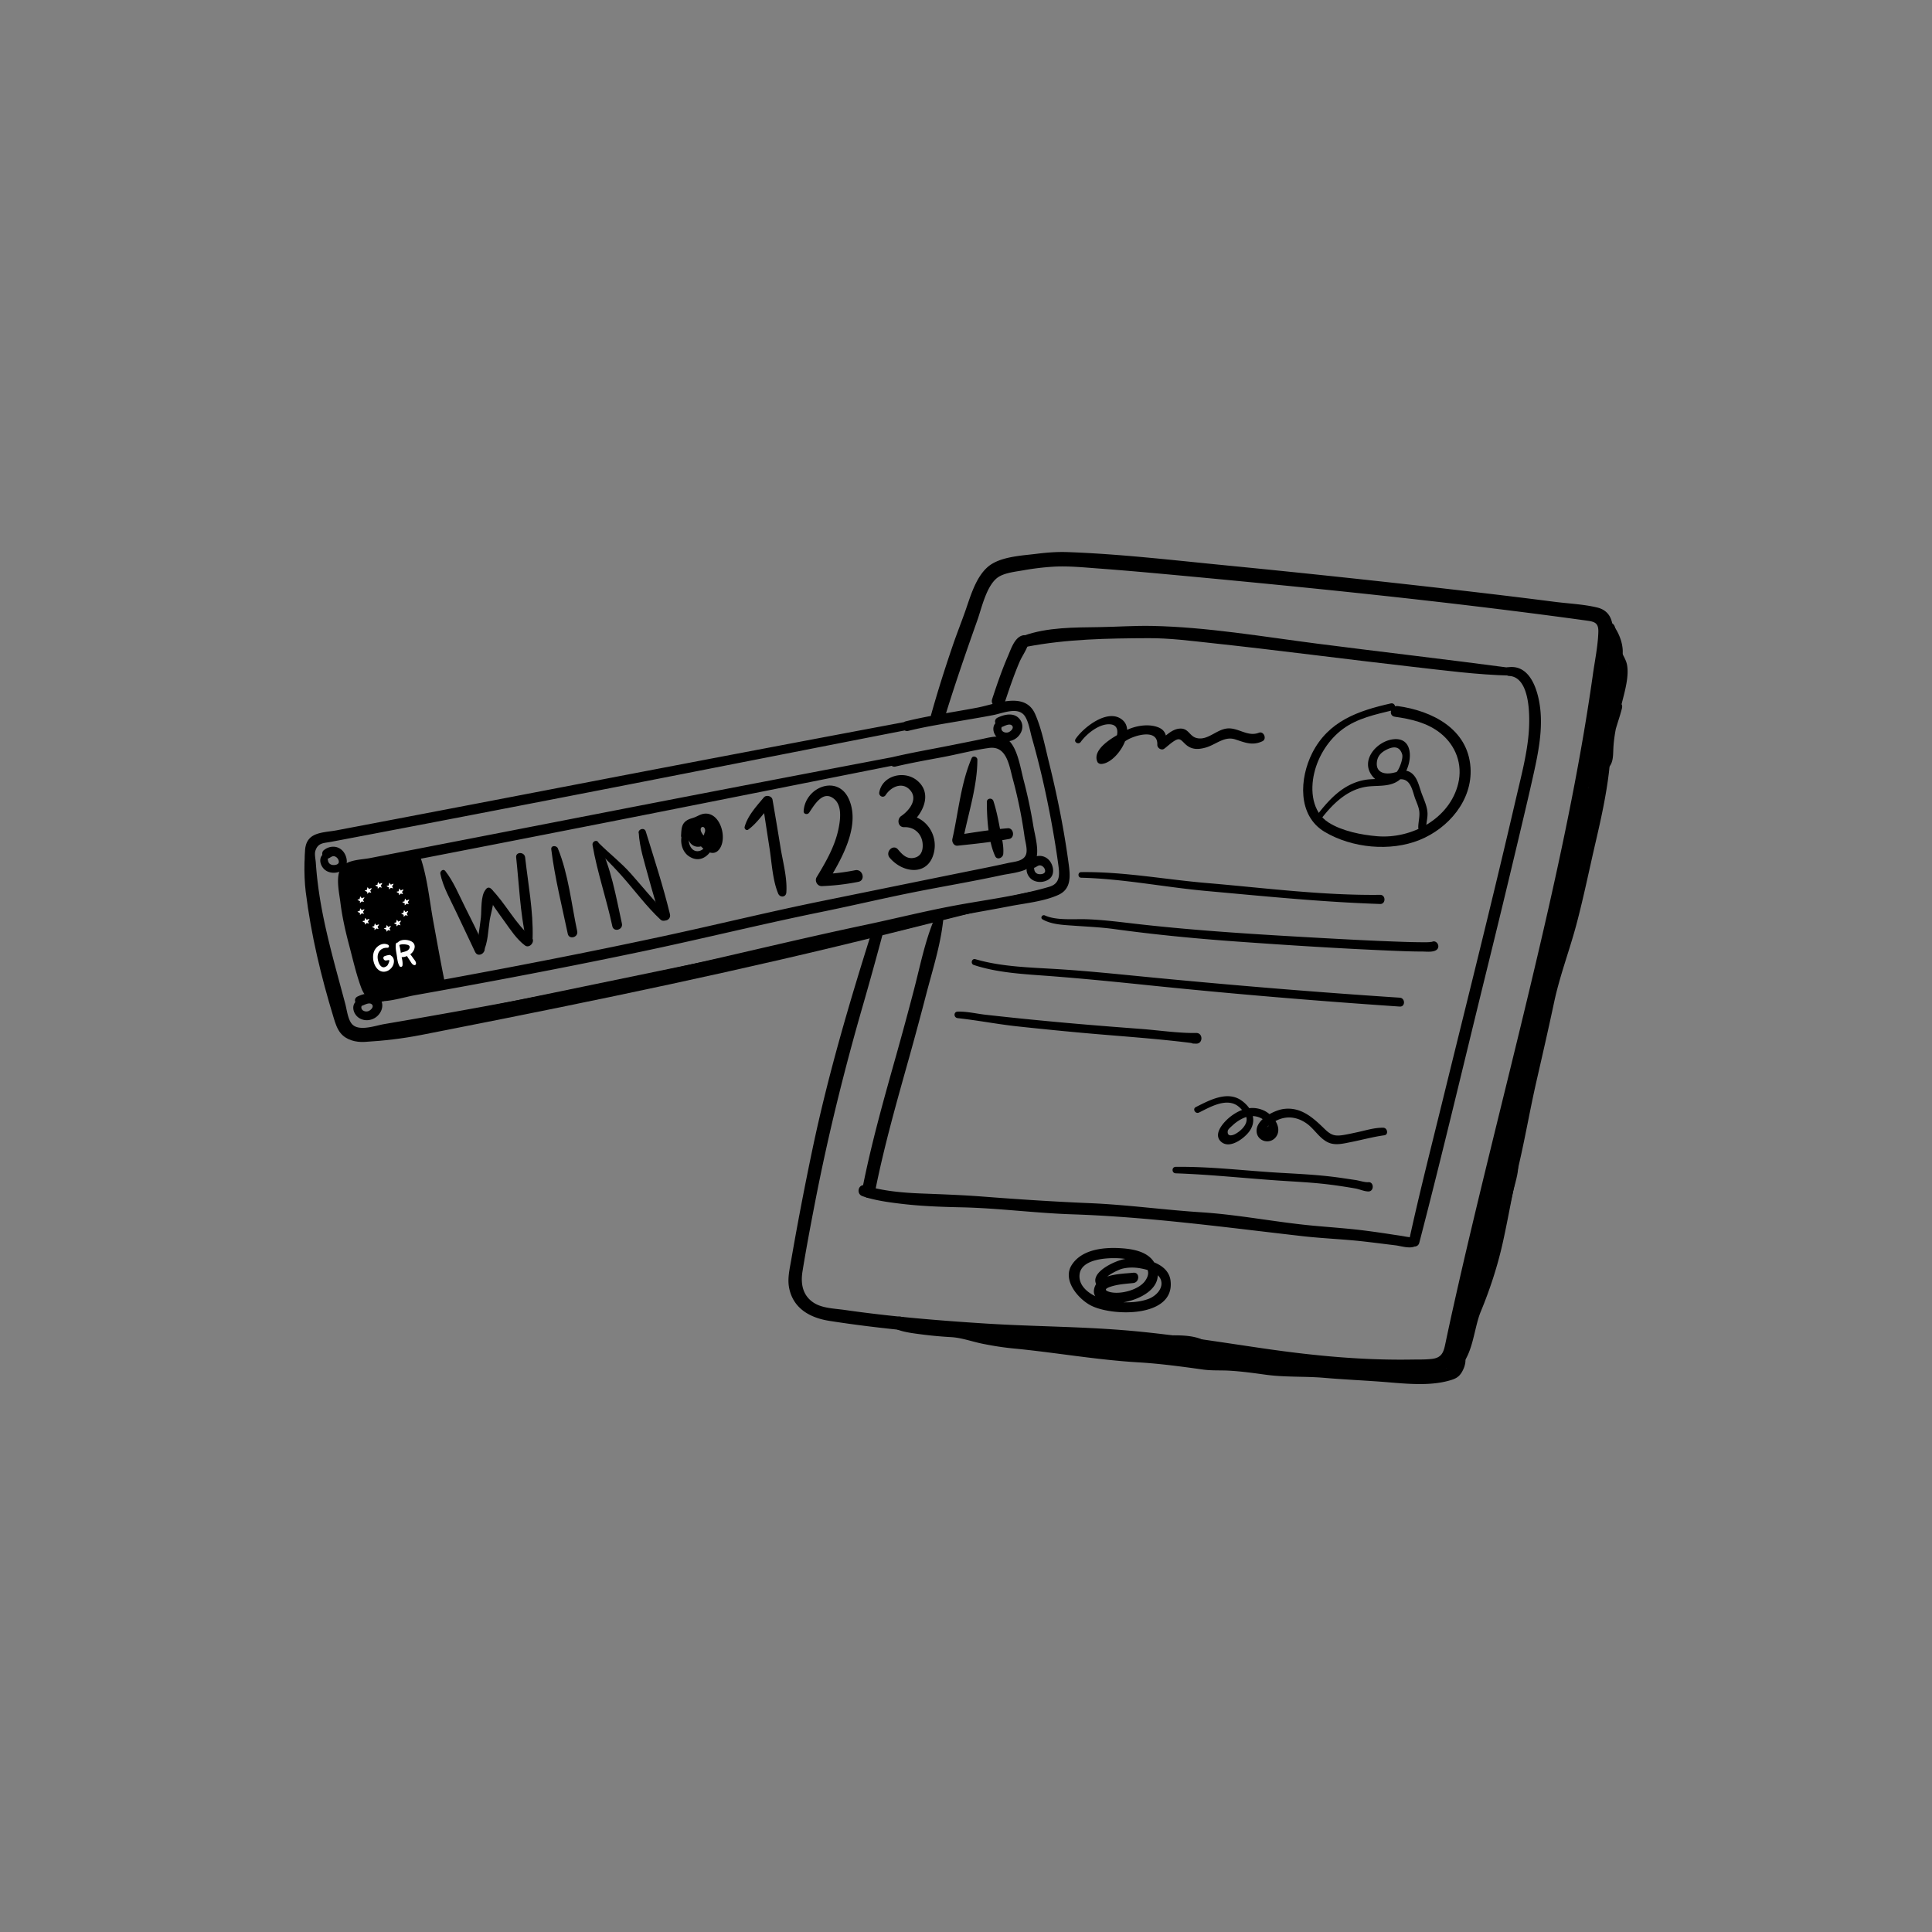 <svg fill="none" height="344" viewBox="0 0 476 476" width="344" xmlns="http://www.w3.org/2000/svg" xmlns:xlink="http://www.w3.org/1999/xlink"><rect x="0" y="0" width="476" height="476" fill="#808080" stroke="none"/><clipPath id="a"><path d="m0 0h326v205h-326z" transform="translate(75 136)"/></clipPath><g clip-path="url(#a)"><g fill="#000"><path d="m342.661 173.306c-8.076 1.824-15.352 4.342-19.347 12.201-3.145 6.191-3.728 15.439 3.088 19.466 6.728 3.978 16.138 4.888 23.346 1.978 7.101-2.865 13.078-9.788 12.552-17.825-.627-9.566-9.468-14.001-17.916-15.166-1.715-.235-2.46 2.384-.723 2.63 4.021.567 8.048 1.485 11.284 4.09 3.731 3.005 5.459 7.646 4.328 12.355-2.09 8.689-11.481 13.686-19.924 12.996-3.855-.315-8.693-1.263-12.008-3.375-4.098-2.611-4.566-7.933-3.531-12.256 1.011-4.216 3.562-8.219 7.057-10.805 3.575-2.64 8.03-3.569 12.259-4.605 1.093-.268.63-1.931-.463-1.684"/><path d="m325.069 202.297c3.074-4.03 6.832-8.002 12.202-8.542 2.531-.254 5.394.11 7.522-1.599 3.055-2.449 4.263-10.586-1.43-10.027-4.153.408-8.456 5.301-5.128 9.232 1.887 2.233 4.394.759 6.747.633 2.66-.145 3.003 2.964 3.707 4.824.345.912.8 1.901.959 2.874.224 1.375-.211 2.764-.222 4.136-.008 1.263 1.95 1.263 1.961 0 .009-1.268.408-2.432.304-3.698-.137-1.666-.898-3.194-1.46-4.742-.578-1.589-.967-3.657-2.331-4.805-1.488-1.252-2.907-.57-4.594-.186-2.211.501-4.364-.071-4.074-2.635.156-1.381.896-2.241 2.082-2.902 1.603-.89 3.427-1.314 4.137.951.32 1.014-.6 3.375-1.164 4.148-1.789 2.438-5.296 1.736-7.898 2.175-5.644.95-9.249 5.183-12.495 9.47-.532.701.654 1.381 1.18.69m-58.81-19.491c1.424-1.991 4.624-4.616 7.328-4.342 2.671.271 1.605 3.49.699 4.972-.387.63-.943 1.165-1.324 1.778-.353.565-.846.754-.063.408 1.619-.715 3.2-2.353 4.745-3.279 2.085-1.246 7.646-2.843 7.485 1.143-.033.8 1.016 1.501 1.709.98.767-.575 1.471-1.252 2.268-1.783 1.512-1.011 1.74-.482 2.858.592 1.482 1.424 3.068 1.465 5.032.926 2.548-.702 4.633-2.921 7.358-2.022 2.433.8 4.247 1.597 6.679.444 1.156-.548.332-2.564-.882-2.09-2.868 1.12-5.183-1.455-8.04-1.022-2.597.392-4.737 3.071-7.416 2.29-1.699-.493-1.907-2.479-4.112-2.282-1.956.175-3.435 1.86-4.896 2.986l1.71.981c.063-2.288-.156-3.8-2.674-4.498-2.271-.631-5.101-.113-7.169.901-2.364 1.156-8.704 4.435-7.189 7.815.143.321.57.529.907.521 3.715-.093 8.572-7.731 5.424-10.703-3.501-3.307-9.788 1.693-11.697 4.545-.526.789.72 1.487 1.26.737m-30.318 68.044c4.884.529 9.755 1.49 14.659 2.022a939.623 939.623 0 0 0 15.445 1.545c9.572.882 19.171 1.449 28.685 2.717v-2.624l-.613.011c-1.674.03-1.677 2.57 0 2.602.205.003.408.009.613.011 1.688.031 1.691-2.649 0-2.624-4.484.063-9.174-.668-13.659-1.005-5.01-.376-10.018-.765-15.023-1.195a918.373 918.373 0 0 1 -15.446-1.457c-2.572-.266-5.142-.545-7.711-.83-2.296-.255-4.633-.847-6.948-.778-1.052.03-1.008 1.493 0 1.602m30.433-34.59c10.399.252 20.595 2.342 30.931 3.273 14.232 1.285 28.42 2.726 42.706 3.194v-2.249c-.504.025-.89.072-1.383.162-.954.173-.954 1.75 0 1.926.493.09.879.137 1.383.161 1.441.069 1.455-2.265 0-2.249-14.231.173-28.545-1.715-42.706-2.914-10.355-.877-20.502-2.825-30.931-2.685-.888.011-.888 1.359 0 1.378m-9.516 10.27c2.241 1.279 5.117 1.362 7.624 1.545 3.364.244 6.682.378 10.029.838 9.915 1.362 19.881 2.329 29.861 3.047 12.736.915 25.485 1.731 38.243 2.271 2.57.109 5.142.213 7.715.216.997 0 2.597.225 3.498-.34 1.249-.778.101-2.764-1.156-1.98.244-.151-.164-.025-.49 0-.724.052-1.458.03-2.184.027-2.194-.013-4.388-.096-6.583-.175-6.142-.227-12.281-.553-18.417-.896-14.739-.824-29.486-1.704-44.158-3.347-4.367-.488-8.693-1.088-13.084-1.244-3.057-.11-7.495.367-10.325-.937-.652-.301-1.219.611-.573.981m-16.935 11.226c6.071 2.011 12.799 2.268 19.128 2.758 7.961.614 15.88 1.403 23.825 2.225 20.626 2.134 41.292 3.854 61.978 5.26 1.406.095 1.4-2.096 0-2.187-20.321-1.334-40.618-3.013-60.89-4.966-7.794-.751-15.561-1.581-23.377-2.068-6.706-.42-13.779-.546-20.269-2.447-.921-.268-1.293 1.129-.395 1.428m49.728 51.325c8.468.294 16.815 1.198 25.258 1.776 4.184.287 8.353.463 12.52.98 2.164.269 4.309.6 6.457.973 1.079.186 2.145.718 3.216.742 1.493.036 1.449-2.421 0-2.287-.822.077-2.301-.411-3.175-.537-1.819-.26-3.63-.556-5.457-.778-4.339-.532-8.673-.743-13.035-.992-8.615-.493-17.127-1.578-25.781-1.471-1.027.011-1.022 1.556 0 1.592m5.755-14.974c2.535-1.246 6.285-3.482 9.137-1.885 1.011.567 2.347 2.077 2.553 3.219.301 1.677-1.477 3.263-2.781 3.961-.791.425-2.054.658-1.827-.789.06-.389.814-1 1.107-1.276.901-.858 2.011-1.603 3.18-2.036 1.395-.515 2.932-.411 4.236.384.717.438 1.087 1.046 1.556 1.707l-.51.369a8.381 8.381 0 0 1 1.156-.901c2.748-2 5.8-2.063 8.649-.096 1.928 1.332 3.186 3.704 5.331 4.701 1.772.825 3.761.288 5.591-.071 2.762-.543 5.485-1.304 8.276-1.682 1.085-.145.778-1.838-.252-1.86-2.115-.047-4.197.622-6.251 1.068-1.08.233-2.162.477-3.249.669-2.321.405-3.247.238-4.995-1.466-2.805-2.734-5.747-5.424-9.999-4.904-2.389.294-6.903 2.622-6.731 5.534.148 2.515 3.34 3.309 4.784 1.356 1.739-2.35-.861-5.534-2.984-6.498-2.882-1.309-5.701-.411-8.109 1.403-1.548 1.167-4.695 4.388-2.369 6.347 2.136 1.797 5.679-.931 6.903-2.622 1.962-2.706.671-5.725-1.907-7.569-3.525-2.525-7.955-.079-11.286 1.592-.899.452-.11 1.786.786 1.345"/><path d="m214.95 229.039c-5.676 17.924-10.95 35.848-14.812 54.252a803.34 803.34 0 0 0 -3.605 18.234 658.45 658.45 0 0 0 -1.567 8.747c-.403 2.345-1.017 4.744-.526 7.125 1.043 5.043 5.183 7.29 9.884 8.032 5.81.915 11.653 1.63 17.502 2.235 24.724 2.559 49.64 2.08 74.257 5.646 11.936 1.729 23.834 3.773 35.877 4.603 6.643.457 13.387.684 20.039.273 2.224-.136 4.468-.501 5.906-2.388 1.565-2.055 1.707-5.233 2.238-7.662 12.03-55.156 28.938-109.4 36.362-165.487.553-4.169 2.808-11.574-3-12.974-3.367-.813-7.071-.961-10.509-1.402-8.177-1.055-16.368-2.028-24.559-2.973a3340.253 3340.253 0 0 0 -56.719-6.035c-12.864-1.263-25.803-2.783-38.731-3.243-2.561-.091-5.098.109-7.64.427-3.652.455-8.945.671-11.898 3.159-3.115 2.621-4.427 7.585-5.736 11.264-.954 2.682-2 5.318-2.923 8.01-1.94 5.671-3.751 11.377-5.37 17.149-.594 2.118 2.644 2.997 3.285.907 2.498-8.158 5.29-16.231 8.111-24.181 1.096-3.087 2.335-9.037 5.449-10.763 1.644-.912 3.984-1.154 5.805-1.474a64.625 64.625 0 0 1 7.323-.893c3.709-.227 7.465.156 11.161.43 6.44.474 12.873 1.055 19.299 1.652 33.066 3.071 66.17 6.429 99.077 10.917.682.093 1.362.189 2.044.279 2.049.277 2.89.655 2.819 2.86-.113 3.427-.855 6.974-1.334 10.366a535.137 535.137 0 0 1 -3.036 18.96c-2.296 12.93-4.997 25.783-7.895 38.59-5.994 26.468-12.78 52.75-19.045 79.156a1404.164 1404.164 0 0 0 -4.46 19.351 653.403 653.403 0 0 0 -1.915 8.843c-.427 2.052-.838 3.485-3.32 3.772-1.657.192-3.375.135-5.044.162-12.048.197-24.014-.945-35.925-2.666-11.583-1.673-23.127-3.607-34.797-4.558-11.287-.92-22.637-.931-33.937-1.638-11.692-.734-23.398-1.704-35-3.367-2.441-.351-5.468-.392-7.586-1.761-2.761-1.789-3.273-4.701-2.78-7.737.904-5.58 1.958-11.138 3.03-16.688 3.172-16.398 7.117-32.394 11.73-48.422a946.298 946.298 0 0 0 5.093-18.36c.452-1.701-2.099-2.389-2.627-.723"/><path d="m372.02 164.537c-15.794-2.096-31.633-3.918-47.44-5.95-13.449-1.729-27.143-4.096-40.726-4.373-4.309-.087-8.651.225-12.963.291-6.125.096-12.867.013-18.703 2.126-1.706.616-1.041 3.062.748 2.717 9.89-1.907 20.007-2.074 30.069-2.115 5.159-.022 10.361.655 15.481 1.206 16.451 1.767 32.855 3.95 49.294 5.818 8.033.912 16.15 1.992 24.24 2.189 1.265.03 1.177-1.753 0-1.909z"/><path d="m371.803 166.531c5.476.29 5.128 10.859 4.805 14.412-.48 5.276-1.866 10.459-3.06 15.607a2804.167 2804.167 0 0 1 -3.6 15.302c-4.704 19.735-9.643 39.412-14.478 59.114-2.819 11.49-5.759 22.97-8.279 34.531-.351 1.613 2.068 2.304 2.49.687 5.698-21.89 10.892-43.929 16.303-65.894a3813.168 3813.168 0 0 0 7.969-32.903c1.329-5.611 2.676-11.221 3.92-16.85 1.071-4.844 2.071-9.923 1.701-14.911-.334-4.523-2.147-12.1-8.062-11.224-1.263.187-.868 2.069.288 2.132m-119.716-10.013c-2.085.392-3.016 3.433-3.739 5.101-1.499 3.454-2.718 7.021-3.893 10.596-.647 1.967 2.441 2.802 3.093.852 1.12-3.361 2.257-6.739 3.651-9.999.721-1.69 2.25-3.589 2.321-5.46.03-.786-.745-1.221-1.433-1.09zm-21.943 70.034c-2.306 5.544-3.473 11.609-4.994 17.411a908.19 908.19 0 0 1 -4.317 15.93c-3.101 11.018-6.213 22.006-8.41 33.249-.395 2.016 2.692 2.879 3.092.852 2.241-11.402 5.43-22.543 8.561-33.723a900.806 900.806 0 0 0 4.164-15.456c1.545-5.914 3.463-11.878 4.129-17.965.153-1.386-1.781-1.361-2.225-.301"/><path d="m347.735 305.1c.431-.206-1.038-.351-1.468-.436-1.066-.208-2.15-.339-3.222-.509a243.726 243.726 0 0 0 -6.5-.932c-4.307-.559-8.624-.838-12.947-1.238-9.232-.857-18.349-2.709-27.612-3.304-9.202-.591-18.365-1.873-27.581-2.254-8.758-.365-17.445-.937-26.181-1.611-5.107-.395-10.26-.575-15.38-.775-4.38-.17-9.451-.606-13.659-1.962-1.674-.539-2.348 2.036-.72 2.614 3.071 1.093 6.851 1.578 10.108 1.953 4.663.537 9.537.709 14.229.808 9.134.192 18.202 1.422 27.335 1.726 19.023.63 37.89 3.23 56.773 5.38 5.036.573 10.106.742 15.144 1.315 2.578.293 5.148.63 7.723.94 1.435.172 3.72.972 5.043.145 1.189-.745.154-2.46-1.087-1.863m-75.547 10.993c-1.022-1.334 3.512-3.276 4.049-3.435 1.531-.446 3.238-.449 4.799-.156 1.718.321 4.499 1.027 5.033 2.997.559 2.063-1.367 3.857-3.074 4.509-2.602.992-5.882.978-8.629.682-3.203-.345-8.69-2.515-8.397-6.55.291-4.002 6.794-4.29 9.756-4.125 2.602.145 9.355 1.304 6.437 5.531-1.583 2.292-6.3 3.509-8.876 2.731-2.178-.658.562-1.373 1.598-1.606 1.424-.317 2.892-.4 4.342-.564 1.599-.181 1.624-2.712 0-2.534-2.866.312-8.969.233-9.668 4.071-.671 3.69 5.665 3.553 7.838 3.104 3.509-.729 8.492-3.162 7.788-7.46-.707-4.325-4.728-5.424-8.531-5.722-4.265-.335-10.029.057-12.61 4.111-2.301 3.617 1.403 8.128 4.521 9.857 5.139 2.849 20.954 3.238 19.836-5.999-.572-4.74-7.451-5.898-11.251-5.34-2.413.354-9.763 3.701-6.449 7.049.732.74 2.162-.274 1.491-1.151m123.807-160.596c1.255 2.375.548 5.158.293 7.654-.271 2.662-.868 5.207-1.345 7.845-.945 5.216-1.712 10.334-1.751 15.643-.022 3.106-.794 6.004-1.284 9.04-.488 3.027-.946 5.925-1.669 8.911-1.493 6.177-2.827 12.388-4.284 18.573-1.428 6.057-3.784 11.802-5.279 17.831-1.537 6.2-2.71 12.492-4.159 18.713-1.438 6.178-2.452 12.429-3.882 18.598-.69 2.976-1.375 5.953-2.071 8.926-.786 3.361-1.071 6.791-1.857 10.144-1.515 6.454-2.973 12.897-5.055 19.195-.972 2.942-2.517 5.712-3.347 8.692-.447 1.603-.573 3.249-1.143 4.822-.463 1.276-.975 3.643-2.082 4.478l2.608 1.496c.077-3.438 1.751-7.265 2.86-10.484 1.159-3.361 2.436-6.314 2.765-9.878.147-1.622-2.187-1.715-2.677-.362-1.282 3.551-2.575 7.096-3.824 10.662-1.096 3.129-2.507 6.723-2.592 10.062-.03 1.211 1.54 2.301 2.608 1.496 4.148-3.12 4.164-9.98 6.008-14.434 2.254-5.443 4.128-11.185 5.408-16.935 1.41-6.345 2.462-12.755 3.939-19.072 1.614-6.912 2.8-13.9 4.383-20.809 1.474-6.443 2.951-12.878 4.326-19.343 1.408-6.61 3.808-12.815 5.534-19.321 1.756-6.627 3.125-13.372 4.676-20.05 1.334-5.745 2.611-11.509 3.307-17.371.402-3.394.369-6.898.545-10.303.087-1.731.728-3.285.953-4.994.247-1.866.411-3.611.833-5.451.6-2.625.674-5.422 1.016-8.095.293-2.282-.69-5.049-1.997-6.915-.751-1.071-2.397-.148-1.772 1.036"/><path d="m365.715 313.696c.931-2.052 1.559-4.164 2.252-6.301.758-2.347 2.062-4.427 2.92-6.733.934-2.515 1.416-5.178 2.076-7.769.581-2.277 1.291-4.449 1.066-6.821-.131-1.406-1.978-2.115-2.778-.754-4.227 7.183-2.852 16.588-8.051 23.321l2.767 1.167c2.011-7.911 4.564-15.653 6.416-23.6.934-4.002 1.635-8.076 2.638-12.059.972-3.868 2.375-7.572 3.282-11.481 1.939-8.355 4.306-16.587 6.238-24.932 1.791-7.73 4.673-15.088 6.24-22.879 1.923-9.567 3.104-19.226 4.871-28.819.351-1.896-2.561-2.704-2.904-.8l-.288 1.616c-.317 1.772 2.225 2.542 2.74.756l.452-1.572c-.967-.266-1.934-.534-2.904-.8-.863 4.219-1.287 8.53-2.107 12.76-.786 4.065-1.441 8.191-2.065 12.292-1.219 8.024-4.06 15.428-6.178 23.206-2.252 8.27-4.309 16.612-6.257 24.959-.906 3.89-1.624 7.859-3.038 11.601-1.46 3.865-1.978 8.021-2.909 12.034-2.104 9.065-4.874 17.894-7.15 26.91-.45 1.775 1.767 2.463 2.767 1.167 5.221-6.78 3.898-16.13 8.013-23.343l-2.778-.753c.266 2.435-.567 4.772-1.107 7.122-.518 2.255-.89 4.562-1.589 6.77-.644 2.029-1.605 3.931-2.191 5.977-.661 2.304-.959 4.676-1.943 6.881-.449 1.009 1.036 1.893 1.496.874"/><path d="m388.715 196.251c-1.224 4.339-2.78 8.616-3.75 13.023-.945 4.301-1.622 8.684-2.433 13.013-.315 1.682 2.288 2.383 2.564.706.017-.104.033-.208.052-.315.269-1.632-2.027-2.342-2.523-.695l-.09.304 2.564.706c1.008-4.311 1.175-8.796 1.904-13.157.743-4.463 2.12-8.791 3.205-13.174.239-.964-1.219-1.37-1.49-.411"/><path d="m387.689 212.049c-1.743 5.205-4.123 10.007-6.301 15.015l2.567 1.082c.707-2.484 2.076-4.681 2.969-7.095.937-2.537 1.491-5.197 2.058-7.835.523-2.43 1.134-4.829 1.361-7.311.255-2.767-.055-6.646 1.14-9.21-.951-.124-1.904-.25-2.855-.373.628 4.03-1.931 8.397-.854 12.434.315 1.184 2.309 1.661 2.854.373 1.23-2.898 1.816-6.421 2.063-9.547.123-1.559-2.033-1.581-2.523-.342-1.063 2.679-1.123 5.684-2.238 8.311.95.123 1.904.249 2.854.373-.528-1.986.236-5.118.532-7.123.271-1.824.611-3.471.323-5.312-.203-1.298-2.309-1.545-2.855-.372-.975 2.087-.978 4.235-1.194 6.495-.32 3.339-.693 6.564-1.383 9.848-.557 2.649-1.061 5.315-1.896 7.893-.891 2.739-2.414 5.226-3.063 8.045-.416 1.8 2.466 2.493 2.709.748.359-2.567 1.693-5.155 2.532-7.604.92-2.688 1.849-5.373 2.736-8.071.321-.975-1.21-1.391-1.534-.422m5.981-19.036c2.049-6.145 4.185-12.297 5.936-18.527l-2.772-.764c-.817 3.191-1.967 6.265-2.693 9.487-.444 1.972-1.307 3.917-.37 5.84.326.671 1.397.962 2.011.526 1.783-1.266 1.61-3.35 1.717-5.328.203-3.778 1.211-7.542 2.129-11.194.69-2.742 1.781-6.514 1.214-9.333-.305-1.512-1.389-2.761-1.732-4.279-.383-1.706-.74-3.26-1.235-4.95-.548-1.865-3.091-1.038-2.83.781.337 2.369.942 5.123 1.967 7.317 1.323 2.832.55 6.177-.17 9.182-.726 3.028-1.43 6.008-1.893 9.093-.11.739-.129 5.807-.647 6.18l2.011.526c-.572-1.159.841-4.594 1.142-5.786.62-2.46 1.537-4.83 2.159-7.292.452-1.795-2.279-2.551-2.772-.765-.833 3.011-1.748 5.819-2.304 8.923-.605 3.372-1.312 6.692-2.246 9.988-.255.896 1.095 1.254 1.386.383m-34.142 141.582.408-.145c-.381-.216-.759-.433-1.139-.646 1.262 4.591-8.246 3.586-10.304 3.605-4.457.041-8.813-.669-13.251-1.039-4.868-.405-9.791-.476-14.664-.769-4.408-.266-8.747-.663-13.155-1.058-18.705-1.668-37.378-3.654-56.031-5.873-2.479-.296-4.926-.529-7.389-.986-2.613-.488-5.183-1.343-7.802-1.74-4.613-.701-9.552-.268-14.089-1.504-2.076-.567-2.854 2.474-.876 3.183 1.725.62 3.706.855 5.525 1.099a99.49 99.49 0 0 0 7.564.707c2.616.148 5.169 1.112 7.739 1.63 2.504.504 5.024.912 7.566 1.156 10.304.986 20.495 2.819 30.811 3.427 5.353.315 10.627 1.033 15.931 1.772 2.136.299 4.268.159 6.407.274 3.003.165 6.066.589 9.046 1 4.781.66 9.649.356 14.465.773 5.268.454 10.536.657 15.804 1.098 4.72.395 10.147.882 14.725-.362 1.515-.41 2.55-.753 3.391-2.24.869-1.54 1.219-3.31.285-4.863-.241-.403-.852-.624-1.268-.331l-.362.254c-.748.526-.323 1.934.668 1.584"/><path d="m293.904 331.705c-4.681-.857-9.717-1.32-14.27-2.69l-.715 2.597c3.069.8 6.063 1.666 9.246 1.83 2.797.142 6.227.898 8.942.104 1.03-.301 1.507-1.715.657-2.487-2.802-2.54-8.369-2.017-11.864-2.028-6.824-.021-13.347-.405-20.125-1.24-1.345-.165-2.178 1.903-1.137 2.744 2.239 1.811 5.753 1.217 8.441 1.77 2.046.422 2.923-2.706.866-3.142-2.274-.482-4.704-.581-7.019-.707-1.405-.077-4.778-.657-5.561 1.044-.392.852-.165 2.254.986 2.427 4.093.611 8.199 1.123 12.309 1.627 2.103.258 2.084-3.043 0-3.301a537.477 537.477 0 0 1 -11.432-1.512l.986 2.427c-.671 1.474-.929.192-.197.523.219.099 1.084-.011 1.32-.008 1.003.014 2.003.077 3.003.145 1.561.107 3.196.159 4.736.477.288-1.049.578-2.096.866-3.142-1.282-.258-2.564-.504-3.871-.584-.847-.052-2.466.239-3.159-.315l-1.137 2.745c5.625.652 11.145 1.274 16.818 1.148 2.556-.057 5.085-.044 7.638.069 1.635.071 4.115-.233 5.429.942l.658-2.487c-2.307.693-5.756-.039-8.15-.14-2.926-.126-5.665-1.025-8.531-1.52-1.687-.291-2.427 2.268-.715 2.596 4.753.907 9.63 1.392 14.413 2.176 1.35.221 1.947-1.828.572-2.08m69.94-17.595-.12.211c-1.499.811.452 3.062 1.487 1.487.589-.895 1.164-1.873 1.151-2.972-.011-.773-.608-1.268-1.337-1.337-1.564-.148-1.899 1.567-2.578 2.556l2.222-.288c.523.62.117.518.271.283.071-.107.093-.411.123-.521.107-.414.247-.819.389-1.222.386-1.074 1.025-1.92.833-3.103-.123-.768-1.112-1.025-1.707-.694-1.238.688-1.704 2.376-2.112 3.669-.367 1.169-.726 2.588.197 3.591.639.693 1.756.455 2.222-.288.184-.293.293-.624.433-.939.047-.107.131-.247.162-.359.148-.556.537-.066-.461-.017-.43-.326-.857-.654-1.287-.98.09.567-.513 1.454-.551 2.068.674-.184 1.351-.364 2.025-.548-.014-.079-.025-.162-.036-.241.033-.674-1.044-1.019-1.329-.359"/><path d="m300.329 335.072a8.597 8.597 0 0 0 2.003-.315l-.398-1.441c-1.342.238-3.15-.345-4.52-.447-1.72-.126-3.473-.241-5.106.395-1.027.403-1.008 2.159.282 2.085 2.282-.132 4.485-.294 6.78-.189 1.145.052 2.666.315 3.408-.746.513-.734-.57-1.43-1.172-.906-.419.364-.899.405-1.419.498-.6.107-.463 1.099.145 1.066m83.978-104.142c.299-1.173.891-2.239 1.195-3.406.161-.621.109-1.624.622-2.068 1.065-.923-.546-2.569-1.559-1.559-.712.71-.817 1.636-.937 2.589-.17 1.351-.647 2.666-.945 3.994-.236 1.055 1.359 1.504 1.627.45m9.291-45.724c1-3.337 1.712-6.605 1.939-10.09.093-1.443-2.131-1.427-2.241 0-.243 3.227-.791 6.452-1.312 9.646-.17 1.044 1.299 1.498 1.614.444zm-307.342 28.835c-.712.342-1.419.77-1.862 1.463-.727 1.134-.587 2.682-.403 4.081 1.131 8.652 2.813 17.314 6.049 25.387.263.657.567 1.348 1.131 1.723.696.463 1.564.307 2.342.134l13.881-3.082c.241-.054.496-.115.669-.307.164-.186.219-.457.252-.717.296-2.304-.403-4.644-1.006-6.912-1.567-5.912-2.523-11.963-3.523-17.99-.282-1.69-.213-5.229-1.997-6.057-.887-.411-2.019-.024-2.906.083-1.334.161-2.677.249-4.016.356-2.932.238-5.918.548-8.608 1.838"/><path d="m248.41 173.117a17431.338 17431.338 0 0 0 -106.756 20.214c-17.409 3.35-34.819 6.692-52.234 10.007-2.172.414-4.342.825-6.514 1.238-1.702.324-3.825.392-5.403 1.129-3.093 1.444-2.353 5.008-2.117 7.857.676 8.196 2.578 16.28 4.608 24.23 1.049 4.106 2.084 8.229 3.219 12.314.684 2.465 1.616 5.112 4.468 5.602 1.438.249 3.005-.192 4.416-.427 2.145-.359 4.287-.718 6.432-1.083a1799.1 1799.1 0 0 0 13.706-2.377c16.417-2.91 32.789-6.074 49.086-9.591 16.801-3.627 33.446-7.884 50.278-11.363 8.29-1.712 16.484-3.805 24.814-5.334 4.096-.751 8.2-1.457 12.29-2.249 3.865-.751 8.437-1.17 12.043-2.797 3.098-1.4 2.983-4.372 2.588-7.358a211.79 211.79 0 0 0 -2.098-12.722 256.387 256.387 0 0 0 -2.808-12.637c-.967-3.901-1.773-8.166-3.397-11.856-2.485-5.638-9.588-2.463-14.18-1.581-5.895 1.131-11.884 1.95-17.713 3.394-1.518.375-.874 2.718.646 2.342 4.435-1.098 8.991-1.786 13.489-2.569 2.482-.433 4.97-.836 7.444-1.321 2.427-.476 6.232-2.191 7.829.329.937 1.477 1.249 3.723 1.723 5.389.439 1.542.858 3.087 1.26 4.64a216.378 216.378 0 0 1 2.466 10.635 253.08 253.08 0 0 1 1.972 10.686c.253 1.562.491 3.129.707 4.698.348 2.523.765 5.063-2.147 5.923-7.389 2.181-15.243 3.15-22.807 4.536-7.64 1.403-15.152 3.301-22.749 4.904-15.13 3.194-30.131 6.868-45.223 10.24-14.873 3.323-29.811 6.339-44.794 9.125a1854.202 1854.202 0 0 1 -22.97 4.115c-1.778.307-3.553.611-5.331.915-2.15.367-6.422 1.964-8.04-.137-.924-1.197-1.16-3.381-1.527-4.772-.542-2.049-1.101-4.093-1.652-6.142-2.093-7.758-4.139-15.544-5.125-23.532a89.923 89.923 0 0 1 -.504-5.213c-.052-.781-.346-2.066-.12-2.83.61-2.085 2.139-1.956 3.728-2.254 3.983-.751 7.963-1.51 11.947-2.269 15.965-3.038 31.92-6.12 47.875-9.215 35.901-6.967 71.767-14.119 107.679-21.028 1.186-.227.679-2.027-.499-1.808"/><path d="m243.501 182.066c-31.23 5.901-62.449 11.857-93.646 17.93-15.596 3.035-31.192 6.073-46.788 9.1-3.98.773-7.958 1.545-11.939 2.323-2.266.444-6.145.346-7.323 2.806-1.057 2.208-.235 5.747.055 8.086.438 3.534 1.216 7.008 2.126 10.446.929 3.495 1.756 7.205 3.013 10.599.724 1.947 1.91 3.177 4.063 3.309 3 .186 6.364-.973 9.314-1.499 3.877-.69 7.753-1.388 11.627-2.098 14.741-2.696 29.452-5.556 44.119-8.635 14.753-3.095 29.39-6.728 44.158-9.733 7.622-1.55 15.188-3.35 22.815-4.871 7.246-1.443 14.536-2.66 21.757-4.221 2.383-.515 6.534-.731 8.021-3.096 1.46-2.32.126-6.487-.274-8.971a120.587 120.587 0 0 0 -2.408-11.361c-.726-2.777-1.339-6.941-3.191-9.24-1.721-2.137-4.441-1.432-6.737-.931-2.402.526-4.821.981-7.232 1.471-5.005 1.016-10.054 1.863-15.029 3.032-1.52.359-.877 2.702.647 2.343 3.81-.896 7.678-1.581 11.527-2.301 3.819-.715 7.69-1.756 11.534-2.277 4.366-.594 4.958 4.498 5.816 7.643.852 3.12 1.561 6.276 2.136 9.459.283 1.565.535 3.134.754 4.707.167 1.211.712 2.945.452 4.147-.43 1.986-2.953 2.047-4.567 2.408a286.3 286.3 0 0 1 -5.298 1.123c-13.467 2.715-26.918 5.471-40.38 8.208-13.073 2.657-26.034 5.848-39.074 8.656-13.24 2.852-26.518 5.512-39.824 8.038a2348.7 2348.7 0 0 1 -19.886 3.684c-3.197.578-6.427 1.351-9.651 1.732-3.58.422-4.252-6.38-5.002-8.967-.918-3.155-1.792-6.33-2.422-9.557-.46-2.351-2.326-9.451.34-10.813 1.219-.622 3.314-.638 4.692-.901 1.811-.345 3.622-.688 5.43-1.036 3.622-.696 7.241-1.4 10.862-2.101 13.785-2.674 27.565-5.372 41.345-8.081 31.534-6.2 63.035-12.558 94.57-18.749 1.183-.233.679-2.03-.499-1.808"/><path d="m101.783 210.666c.022 5.49 1.597 11.158 2.562 16.543.923 5.161 1.736 10.366 3.112 15.432.375 1.383 2.413.797 2.131-.589-1.014-4.967-1.901-9.958-2.816-14.944-1.003-5.462-1.521-11.429-3.452-16.65-.293-.795-1.542-.726-1.537.208zm69.565-7.534c-4.082-.038-4.575 5.786-1.668 7.794 3.674 2.54 6.835-1.86 6.602-5.303-.101-1.482-.77-4.137-2.331-4.778-1.789-.734-3.477 1.479-4.052 2.885-.611 1.495-.718 3.646.893 4.577.688.397 1.507.406 2.227.104.4-.167.691-.405 1.028-.676.271-.219 1.249-.773.745-.792l-1.011-1.011c1.093.491 1.677.364 1.751-.375.09-.26.153-.526.189-.797.038-.321.043-.63-.009-.948-.12-.715-.485-1.444-1.175-1.767-1.197-.559-3.216-.364-3.805.945-1.181 2.622 3.709 9.251 6.287 6.484 2.425-2.602.515-9.588-3.616-8.98-.844.124-1.559.611-2.345.907-.532.2-1.096.315-1.6.589-1.586.863-1.556 2.208-1.655 3.824-.104 1.688 2.948 1.299 2.107-.569-.553-1.228.584-1.521 1.414-1.803.717-.241 1.821-.997 2.547-.953 1.767.107 2.463 3.366 1.874 4.668.014.701-.301.802-.945.306a9.74 9.74 0 0 1 -.838-.887c-.395-.46-1.123-1.238-1.288-1.877-.296-1.147 1.014-1.394 1.06-.057.011.315-.252.69-.26 1.035-.011.48.041.907.46 1.214.68.501 1.97 0 1.874-.956-.057-.57-.419-.978-1.013-1.014-1.041-.057-1.524 1.419-2.387 1.499-.728.066-.849-.918-.739-1.381.123-.526.359-.989.687-1.408.948-1.208 1.332-.17 1.666.942.482 1.6.31 4.638-1.77 5.096-2.739.602-3.632-4.616-.895-4.972.961-.126 1.035-1.548 0-1.556m12.977 1.268c2.2-1.597 3.827-4.117 5.671-6.123l-2.145-.567c.58 3.759 1.153 7.517 1.737 11.276.556 3.58.742 7.832 2.134 11.166.435 1.043 1.917.937 2.005-.271.263-3.592-.874-7.602-1.444-11.158a1014.54 1014.54 0 0 0 -1.959-11.695c-.158-.92-1.55-1.271-2.145-.567-1.788 2.129-4.013 4.539-4.728 7.265-.12.463.436.992.874.671m15.015-4.177c1.359-2.014 3.52-5.819 6.323-3.241 1.83 1.685 1.356 5.098.904 7.276-.893 4.29-3.12 8.133-5.367 11.84-.567.934.156 2.257 1.271 2.216a57.06 57.06 0 0 0 8.997-1.057c1.868-.37 1.079-3.233-.789-2.858a51.866 51.866 0 0 1 -8.208.97c.425.74.85 1.477 1.271 2.216 3.367-5.555 8.386-13.995 5.394-20.707-2.753-6.186-10.815-2.959-11.144 2.98-.041.765.975.918 1.348.365zm18.86-4.353c1.258-1.959 3.978-3.315 5.907-1.329 2.208 2.271-.077 5.147-2.071 6.498-1.14.77-.811 2.813.745 2.75 2.457-.098 4.339 1.614 4.528 4.099.134 1.777-.463 3.216-2.304 3.49-1.712.254-2.764-.907-3.775-2.102-1.205-1.421-3.219.628-2.041 2.041 3.225 3.866 9.545 4.616 10.912-1.317 1.082-4.696-2.452-9.355-7.32-9.164l.745 2.751c3.531-2.386 6.599-7.939 2.356-11.344-3.142-2.523-8.501-1.206-9.257 2.961-.173.942 1.027 1.52 1.575.666zm21.189-9.095c-2.668 6.169-3.271 13.387-4.753 19.91-.173.753.373 1.761 1.271 1.668 4.238-.443 8.526-.89 12.717-1.657 1.477-.271 1.153-2.764-.356-2.638-4.246.351-8.504 1.035-12.711 1.709l1.619 1.619c1.241-6.583 3.613-13.497 3.618-20.23 0-.693-1.095-1.096-1.405-.381z"/><path d="m243.139 197.574c.005 4.052.342 9.668 2.052 13.369.487 1.052 1.904.402 1.986-.537.181-2.06-.428-4.241-.814-6.268-.438-2.288-.885-4.567-1.608-6.783-.282-.863-1.619-.74-1.616.219zm-162.79 12.744c-.799-.069-1.306.614-1.415 1.34-.126.835.23 1.709.783 2.328 1.175 1.318 3.419 1.351 4.789.304 1.4-1.068 1.068-3.224.087-4.457-1.254-1.575-3.377-1.567-4.854-.331-.345.287-.392.78-.312 1.186.008.046.019.093.027.14.088.462.548.69.964.734.756.082 1.151-.696 1.877-.608.633.076 1.222.797 1.18 1.427-.051.753-1.292.863-1.865.644a1.23 1.23 0 0 1 -.734-.746c-.063-.169-.175-.742-.069-.857.411-.43.09-1.06-.46-1.11m174.022 2.269c-.8-.069-1.306.614-1.416 1.339-.126.836.23 1.71.784 2.329 1.175 1.318 3.418 1.351 4.788.304 1.4-1.068 1.069-3.224.088-4.457-1.255-1.575-3.378-1.567-4.854-.331-.346.287-.392.78-.313 1.186.008.046.019.093.028.139.087.463.548.691.964.735.756.082 1.15-.696 1.876-.609.633.077 1.222.798 1.181 1.428-.052.753-1.293.863-1.865.643a1.23 1.23 0 0 1 -.735-.745c-.063-.17-.178-.742-.068-.857.411-.43.093-1.06-.458-1.11m-7.577-34.434c-.524-.57-1.362-.285-1.74.301-.455.71-.372 1.668-.008 2.392.909 1.81 3.115 2.271 4.835 1.353 1.677-.896 2.649-3.074 1.523-4.767-1.317-1.983-3.756-1.487-5.575-.63-1.512.712-.191 2.855 1.296 2.216.581-.249 1.641-.805 2.203-.249.591.589-.277 1.422-.839 1.641-.662.258-1.72-.016-1.764-.879-.024-.507.526-.882.071-1.378m-157.702 68.707c-.523-.569-1.361-.284-1.74.302-.454.709-.372 1.668-.007 2.391.91 1.811 3.115 2.271 4.835 1.354 1.676-.896 2.649-3.074 1.523-4.767-1.318-1.983-3.756-1.488-5.575-.63-1.512.712-.192 2.854 1.296 2.216.58-.249 1.64-.805 2.202-.249.592.589-.276 1.422-.838 1.641-.663.257-1.72-.017-1.764-.88-.025-.506.526-.882.071-1.378"/><path d="m86.262 214.041c-.712.342-1.419.77-1.862 1.463-.727 1.134-.587 2.682-.403 4.081 1.131 8.652 2.813 17.314 6.049 25.387.263.657.567 1.348 1.131 1.723.696.463 1.564.307 2.342.134l13.881-3.082c.241-.054.496-.115.669-.307.164-.186.219-.457.252-.717.296-2.304-.403-4.644-1.006-6.912-1.567-5.912-2.523-11.963-3.523-17.99-.282-1.69-.213-5.229-1.997-6.057-.887-.411-2.019-.024-2.906.083-1.334.161-2.677.249-4.016.356-2.932.238-5.918.548-8.608 1.838"/></g><path d="m95.58 232.751c-1.383-.668-2.967.403-3.452 1.737-.528 1.466-.06 3.701 1.304 4.591 1.343.877 3.071-.106 3.51-1.523.189-.605.172-1.372-.29-1.854-.538-.562-1.242-.37-1.883-.132-.622.233-.238 1.164.37 1.066.31-.05.614-.102.926-.137.78-.093.545-1.345-.244-1.208a5.735 5.735 0 0 0 -.907.227l.37 1.068c1.304-.572.164 1.283.173 1.274-.225.23-.671.488-1.003.455-.835-.082-1.244-1.246-1.361-1.918-.29-1.624.632-2.944 2.334-2.887.468.017.54-.575.153-.761m1.96-.192c-.148.898.068 1.873.208 2.767.14.898.206 1.892.677 2.687.2.337.687.241.74-.148.12-.912-.184-1.857-.349-2.753-.161-.893-.232-1.855-.61-2.688-.157-.342-.614-.183-.666.135z" fill="#fff"/><path d="m98.338 232.918c.222-.331 1.151-.285 1.493-.241.513.066 1.296.195 1.074.866-.35 1.063-1.756.863-2.498 1.386-.312.222-.123.66.159.786.794.359 2.172-.274 2.783-.811.616-.545 1.093-1.583.655-2.375-.68-1.221-3.942-1.43-4.23.198-.055.315.403.43.564.191z" fill="#fff"/><path d="m100.044 235.069c.233.54.565 1.035.896 1.518.293.424.548 1.038 1.071 1.183.228.063.46-.074.482-.321.047-.531-.386-.936-.676-1.353-.354-.504-.718-1.019-1.162-1.446-.304-.293-.783.019-.611.416m-9.656-15.768c.033-.247.096-.49.181-.726.126.153.239.318.34.488.203-.121.433-.203.666-.241a.9.9 0 0 1 -.26.465c-.039.036-.083.074-.085.124 0 .03.01.057.024.084l.222.472c-.183-.05-.367-.102-.55-.151l-.439.405a1.706 1.706 0 0 1 .006-.487 1.616 1.616 0 0 1 -.641-.356c.153-.036.306-.074.462-.11m2.668-1.224c.033-.247.096-.491.181-.726.126.153.238.317.34.487.203-.12.433-.202.665-.241a.9.9 0 0 1 -.26.466c-.038.036-.082.074-.085.123 0 .03.011.058.025.085l.222.471c-.184-.049-.367-.101-.55-.15l-.44.405a1.713 1.713 0 0 1 .006-.488 1.593 1.593 0 0 1 -.64-.356c.153-.035.306-.074.462-.109m2.86.205c.032-.247.095-.49.18-.726.126.153.239.318.34.488.203-.121.433-.203.666-.241a.9.9 0 0 1 -.26.465c-.039.036-.083.074-.086.124 0 .03.011.057.025.085l.222.471c-.184-.05-.367-.102-.55-.151l-.439.405a1.71 1.71 0 0 1 .005-.487 1.616 1.616 0 0 1 -.64-.356c.153-.036.306-.074.462-.11m2.522 1.452c.032-.246.096-.49.18-.726.127.154.239.318.34.488.203-.121.433-.203.666-.241a.912.912 0 0 1 -.26.465c-.039.036-.083.074-.085.124 0 .03.01.057.024.085l.222.471c-.183-.049-.367-.101-.55-.151l-.439.406a1.713 1.713 0 0 1 .006-.488 1.605 1.605 0 0 1 -.641-.356l.463-.112m1.492 2.528c.032-.246.096-.49.18-.726.126.154.239.318.34.488.203-.121.433-.203.666-.241a.906.906 0 0 1 -.26.465c-.039.036-.083.074-.085.124 0 .03.011.057.024.085l.222.471c-.183-.05-.367-.102-.55-.151l-.439.406a1.713 1.713 0 0 1 .006-.488 1.617 1.617 0 0 1 -.641-.356l.463-.11m-.186 2.863c.033-.247.096-.49.18-.726.127.153.239.318.34.488.203-.121.433-.203.666-.241a.906.906 0 0 1 -.26.465c-.039.036-.082.074-.085.124 0 .03.011.057.025.084l.221.472c-.183-.05-.367-.102-.55-.151l-.438.405a1.706 1.706 0 0 1 .005-.487 1.617 1.617 0 0 1 -.641-.356l.463-.11m-1.696 2.392a3.5 3.5 0 0 1 .181-.726c.126.153.238.317.34.487a1.95 1.95 0 0 1 .666-.241.899.899 0 0 1 -.26.466c-.04.036-.083.074-.086.123 0 .03.011.058.025.085l.222.471c-.184-.049-.367-.101-.55-.15l-.439.405a1.716 1.716 0 0 1 .005-.488 1.593 1.593 0 0 1 -.64-.356l.462-.109m-2.41 1.348a3.5 3.5 0 0 1 .18-.726c.127.153.24.317.34.487.203-.12.433-.203.666-.241a.903.903 0 0 1 -.26.466c-.038.035-.082.074-.085.123 0 .03.011.058.025.085l.222.471c-.184-.049-.367-.101-.551-.15l-.438.405a1.713 1.713 0 0 1 .005-.488 1.593 1.593 0 0 1 -.641-.356l.463-.109m-2.858-.365c.033-.246.096-.49.181-.726.126.154.239.318.34.488a1.91 1.91 0 0 1 .666-.241.91.91 0 0 1 -.26.466c-.04.035-.083.074-.086.123 0 .03.011.057.025.085l.222.471c-.184-.049-.367-.101-.55-.151l-.439.406a1.713 1.713 0 0 1 .005-.488 1.605 1.605 0 0 1 -.64-.356l.462-.112m-2.298-1.315a3.5 3.5 0 0 1 .18-.726c.127.153.24.318.34.487.203-.12.433-.202.666-.241a.896.896 0 0 1 -.263.466c-.038.036-.082.074-.085.123 0 .03.011.058.025.085l.222.471c-.184-.049-.367-.101-.55-.15l-.439.405a1.706 1.706 0 0 1 .005-.487 1.607 1.607 0 0 1 -.64-.357c.153-.035.306-.074.462-.112m-1.142-5.273c.032-.247.095-.491.18-.726.126.153.239.317.34.487a1.95 1.95 0 0 1 .666-.241.899.899 0 0 1 -.26.466c-.039.036-.083.074-.085.123 0 .03.01.058.024.085l.222.471-.55-.15-.439.405a1.713 1.713 0 0 1 .006-.488 1.593 1.593 0 0 1 -.641-.356c.153-.035.306-.074.463-.109m.077 2.964c.033-.247.096-.491.181-.726.126.153.239.318.34.487a1.95 1.95 0 0 1 .666-.241.899.899 0 0 1 -.26.466c-.039.036-.083.074-.085.123 0 .031.01.058.024.085l.222.471-.55-.15-.439.405a1.706 1.706 0 0 1 .006-.487 1.617 1.617 0 0 1 -.641-.356l.462-.11" fill="#fff"/><path d="m75.773 207.938c-.885.742-.973 7.582-.452 11.765 1.328 10.69 3.753 20.765 6.89 31.068.405 1.332.83 2.701 1.714 3.778 1.386 1.687 3.737 2.282 5.918 2.153 4.742-.279 9.333-.808 14.009-1.728l6.389-1.255c37.219-7.314 72.616-14.659 109.415-23.855l38.783-9.692c-2.049-1-4.476-.493-6.695.027-25.979 6.109-134.26 28.29-160.403 33.66-2.287.468-4.783-.244-6.202-2.099-1.42-1.854-1.962-4.213-2.452-6.498-2.693-12.563-5.323-24.572-6.917-37.322" fill="#000"/><path d="m108.486 215.268c.652 3.241 2.515 6.452 3.906 9.427 1.54 3.292 3.096 6.583 4.668 9.859.726 1.515 2.901.192 2.236-1.307-1.474-3.317-3.11-6.574-4.742-9.815-1.485-2.942-2.819-6.265-4.863-8.862-.485-.617-1.326.074-1.2.698" fill="#000"/><path d="m119.016 234.601c1.221-2.192 1.251-5.444 1.632-7.871.302-1.917 1.534-5.418.743-7.276-.277-.646-1.326-.723-1.759-.227-1.249 1.424-.959 5.101-1.156 6.884-.296 2.679-.836 5.386-.986 8.076-.047.819 1.139 1.104 1.523.414" fill="#000"/><path d="m119.696 219.879c1.191 2.547 3.005 4.901 4.635 7.18 1.474 2.06 2.964 4.342 5.005 5.876 1.172.882 2.718-1.104 1.581-2.049-4.019-3.34-6.312-8.303-9.983-11.961-.666-.663-1.605.173-1.238.956" fill="#000"/><path d="m131.225 231.075c.189-6.542-1.115-13.352-1.846-19.847-.159-1.397-2.365-1.417-2.211 0 .718 6.615.978 13.568 2.413 20.069.208.945 1.619.698 1.647-.222m4.592-21.825c.86 6.947 2.624 13.968 4.068 20.825.321 1.515 2.646.874 2.323-.641-1.441-6.75-2.142-13.988-4.764-20.406-.315-.773-1.75-.797-1.627.219m10.165-1.052c1.159 6.717 3.463 13.319 4.88 20.006.326 1.54 2.701.89 2.361-.649-1.449-6.594-2.677-13.922-5.783-19.971-.441-.857-1.603-.222-1.46.614" fill="#000"/><path d="m146.622 208.431c.335 1.112 1.143 1.695 1.937 2.492 1.636 1.641 3.257 3.323 4.794 5.057 3.118 3.521 5.923 7.356 9.364 10.577.978.915 2.416-.512 1.471-1.471-3.082-3.136-5.83-6.541-8.744-9.829-2.414-2.723-5.238-4.898-7.786-7.426-.433-.428-1.216 0-1.036.602" fill="#000"/><path d="m158.968 205.677.142-.342c-.581-.079-1.164-.156-1.745-.236.197 3.699 1.425 7.367 2.381 10.925.887 3.309 1.89 6.594 2.849 9.884.46 1.581 2.854.923 2.465-.679-1.657-6.843-3.881-13.637-5.953-20.365-.389-1.263-2.317-.381-1.624.685.066.098.129.197.194.298.357.548 1.058.384 1.288-.167" fill="#000"/></g></svg>